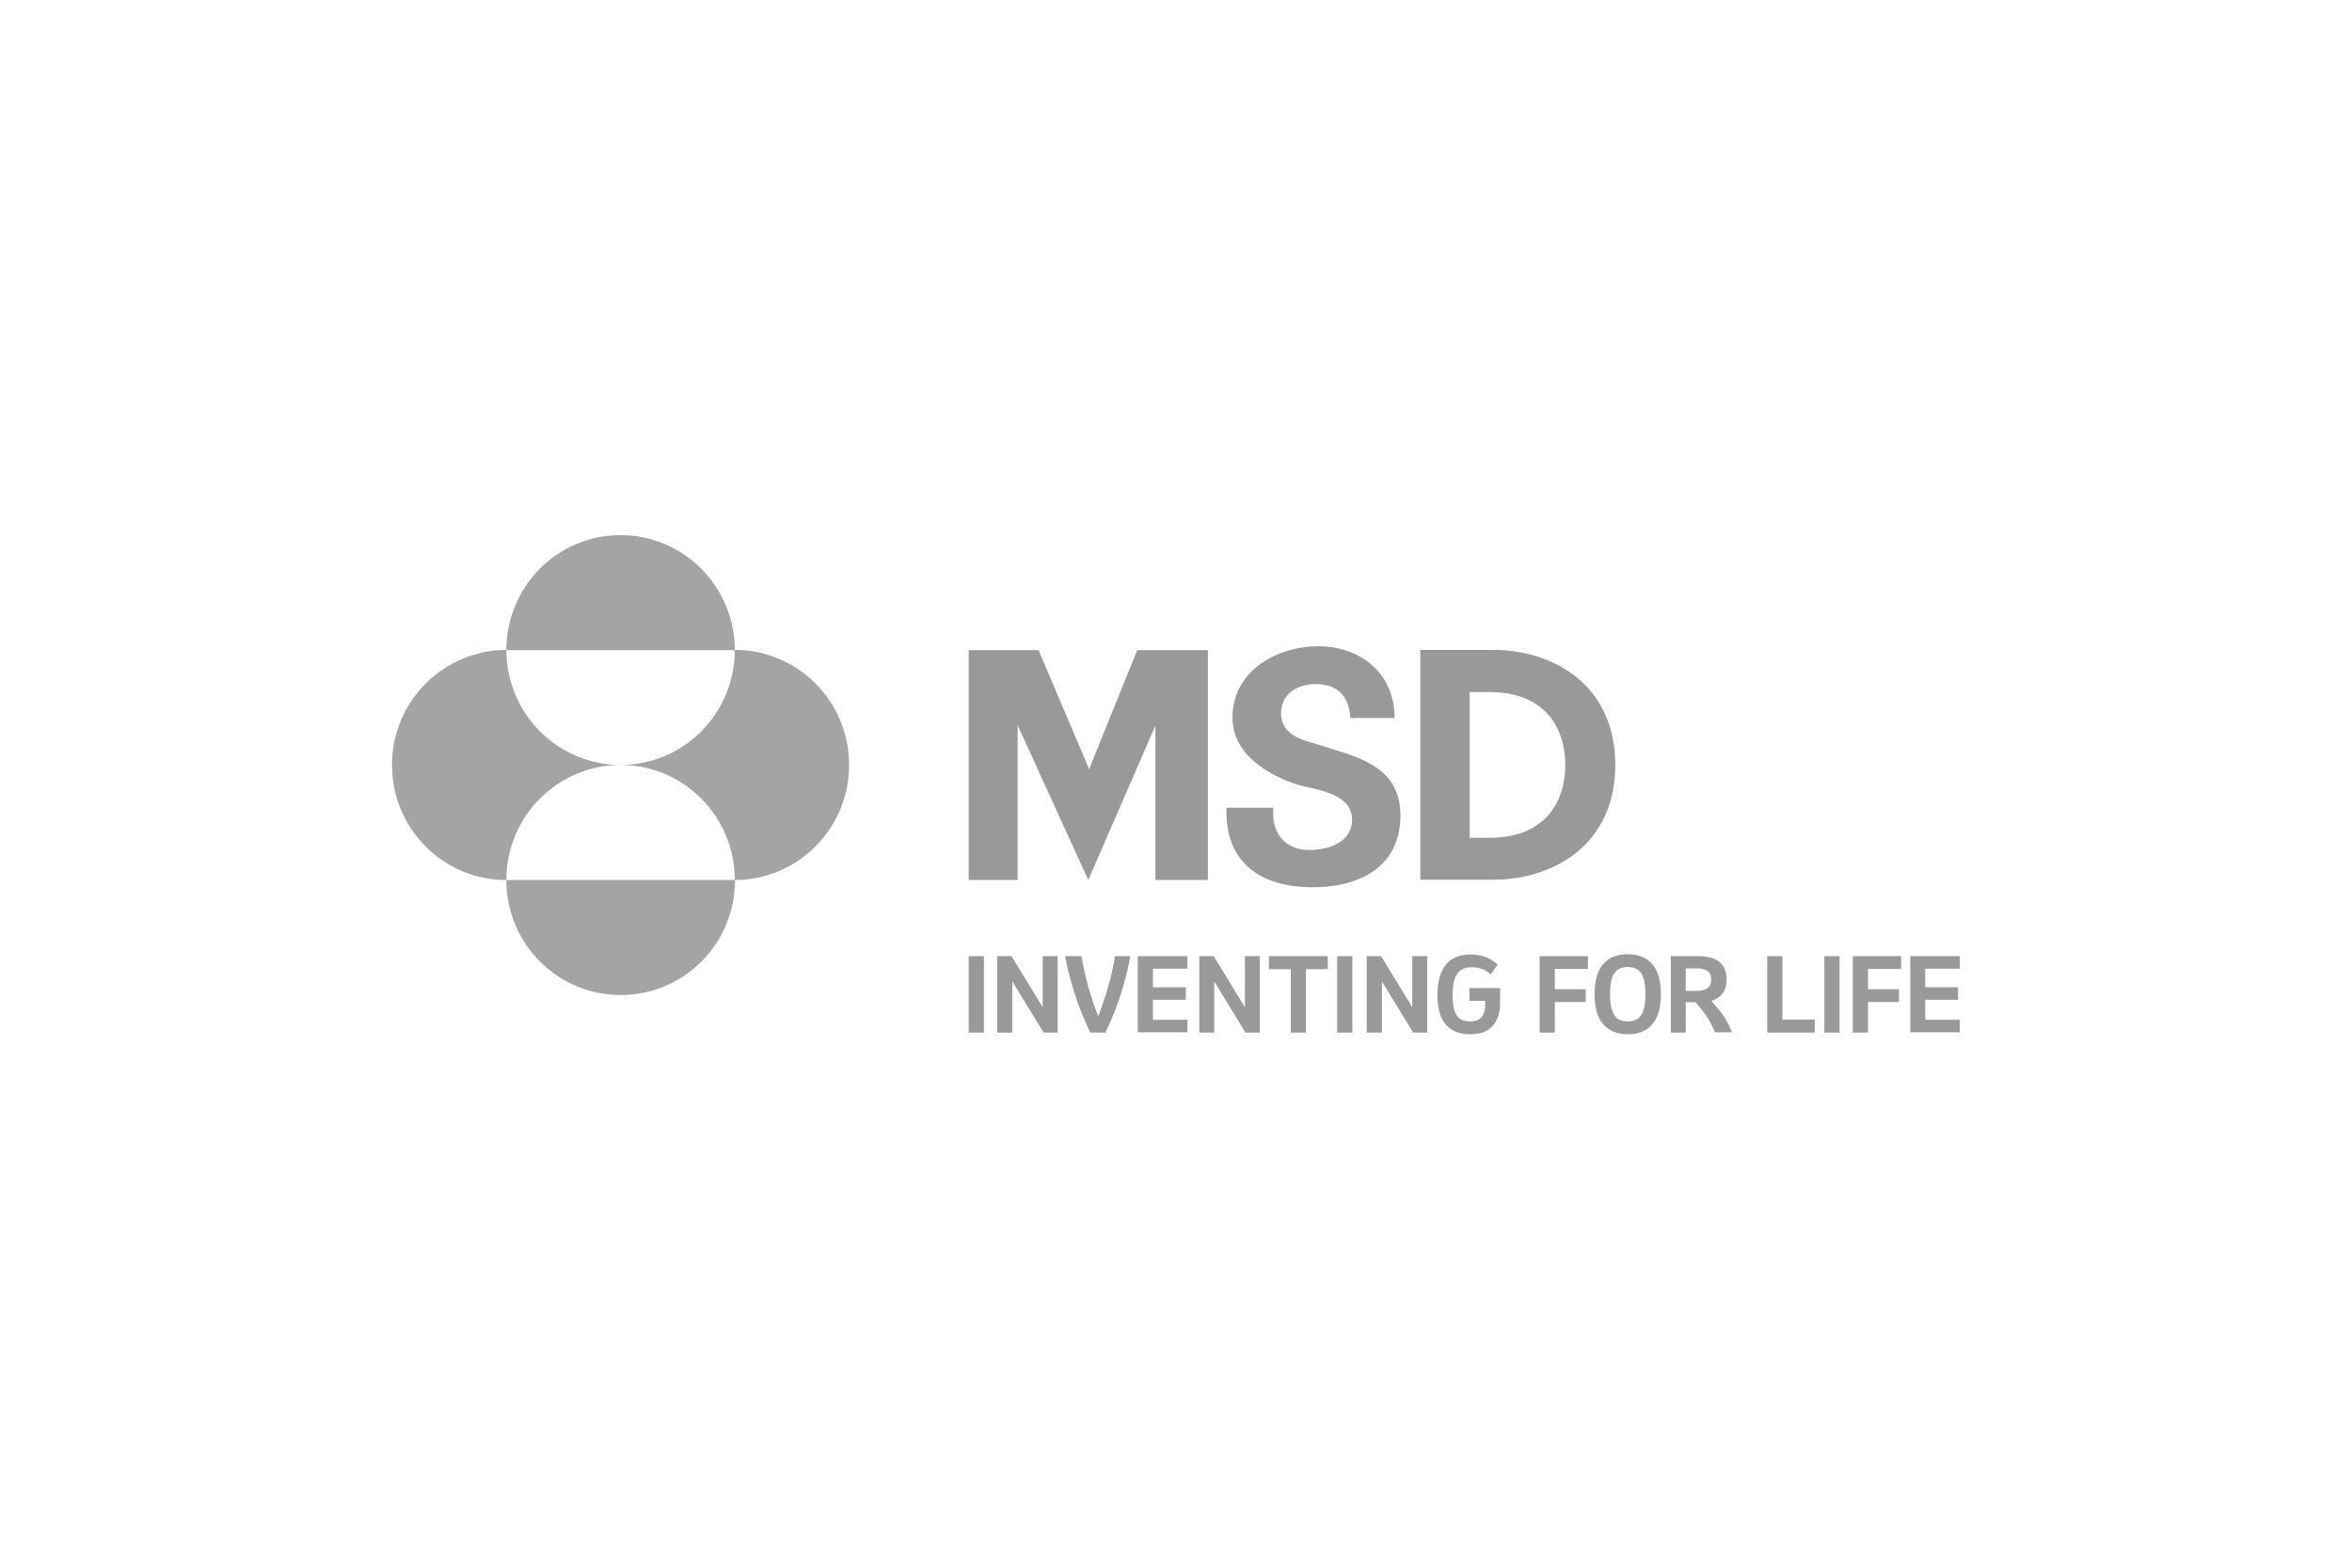 <svg width="312" height="208" viewBox="0 0 312 208" fill="none" xmlns="http://www.w3.org/2000/svg">
<g opacity="0.5">
<path d="M67.169 86.265C67.169 77.821 73.947 71 82.3 71C90.691 71 97.469 77.821 97.469 86.265H67.169ZM67.169 116.758C67.169 108.351 73.947 101.493 82.337 101.493C73.983 101.493 67.169 94.671 67.169 86.228C58.778 86.265 52 93.086 52 101.493C52 109.936 58.778 116.758 67.169 116.758ZM67.169 116.758C67.169 125.201 73.947 132.022 82.337 132.022C90.728 132.022 97.506 125.201 97.506 116.758H67.169ZM82.3 101.493C90.691 101.493 97.469 108.314 97.469 116.758C105.823 116.758 112.638 109.936 112.638 101.493C112.638 93.086 105.859 86.228 97.469 86.228C97.469 94.671 90.691 101.493 82.3 101.493Z" fill="#4A4A4A"/>
<path d="M150.852 86.265H160.232V116.757H153.27V96.257L144.367 116.757L134.988 96.22V116.757H128.502V86.265H137.772L144.477 102.046L150.852 86.265ZM185 95.261C185 89.251 180.383 85.749 174.887 85.749C169.428 85.749 163.493 88.956 163.493 95.225C163.493 100.645 169.428 103.41 172.799 104.295C174.668 104.774 179.357 105.327 179.357 108.683C179.357 111.89 176.097 112.775 173.642 112.775C170.491 112.775 168.622 110.563 168.915 107.171H162.687C162.467 114.766 167.596 117.569 173.568 117.716C180.493 117.864 185.769 114.914 185.769 108.203C185.769 101.456 179.76 100.387 175.107 98.875C173.275 98.285 169.941 97.769 169.941 94.635C169.941 92.017 172.176 90.763 174.448 90.763C177.379 90.763 178.918 92.238 179.138 95.261H185ZM198.08 86.228H188.407V116.721H198.08C206.104 116.721 214.274 112.038 214.274 101.493C214.274 90.947 206.141 86.228 198.08 86.228ZM197.64 111.153H194.966V91.832H197.64C205.005 91.832 207.643 96.662 207.643 101.493C207.643 106.323 205.005 111.153 197.64 111.153Z" fill="#343434"/>
<path d="M128.502 137V126.86H130.517V137H128.502Z" fill="#343434"/>
<path d="M132.276 137V126.86H134.181L138.322 133.645V126.86H140.3V137H138.431L134.291 130.216V137H132.276Z" fill="#343434"/>
<path d="M144.624 137C143.818 135.304 143.121 133.608 142.572 131.875C142.022 130.142 141.583 128.483 141.289 126.86H143.451C143.708 128.298 144.001 129.626 144.367 130.916C144.734 132.207 145.173 133.534 145.686 134.861C146.199 133.497 146.639 132.17 147.005 130.916C147.372 129.663 147.665 128.298 147.921 126.86H149.936C149.643 128.556 149.203 130.253 148.654 131.985C148.104 133.718 147.408 135.378 146.639 137H144.624Z" fill="#343434"/>
<path d="M150.925 137V126.86H157.52V128.52H152.941V130.99H157.301V132.649H152.941V135.304H157.52V136.963H150.925V137Z" fill="#343434"/>
<path d="M159.096 137V126.86H161.001L165.141 133.645V126.86H167.12V137H165.215L161.074 130.216V137H159.096Z" fill="#343434"/>
<path d="M176.133 126.86V128.593H173.239V137H171.223V128.593H168.329V126.86H176.133Z" fill="#343434"/>
<path d="M177.379 137V126.86H179.394V137H177.379Z" fill="#343434"/>
<path d="M181.299 137V126.86H183.204L187.345 133.645V126.86H189.323V137H187.455L183.314 130.216V137H181.299Z" fill="#343434"/>
<path d="M195.039 137.221C192.144 137.221 190.679 135.488 190.679 132.022C190.679 130.326 191.045 128.999 191.741 128.077C192.438 127.118 193.573 126.639 195.112 126.639C195.808 126.639 196.431 126.75 197.017 126.971C197.604 127.192 198.153 127.524 198.666 127.967L197.75 129.294C197.384 128.962 196.981 128.704 196.578 128.556C196.175 128.409 195.735 128.335 195.259 128.335C194.306 128.335 193.647 128.63 193.28 129.257C192.877 129.847 192.694 130.769 192.694 132.022C192.694 133.276 192.877 134.161 193.244 134.714C193.61 135.267 194.196 135.525 195.002 135.525C195.698 135.525 196.211 135.341 196.541 134.935C196.871 134.53 197.017 133.977 197.017 133.276V132.797H194.929V131.101H198.996V133.055C198.996 134.345 198.666 135.378 198.043 136.078C197.42 136.853 196.395 137.221 195.039 137.221Z" fill="#343434"/>
<path d="M204.235 137V126.86H210.647V128.556H206.251V131.248H210.354V132.944H206.251V137H204.235Z" fill="#343434"/>
<path d="M215.923 137.221C214.494 137.221 213.432 136.779 212.662 135.894C211.893 135.009 211.526 133.682 211.526 131.912C211.526 130.142 211.893 128.815 212.662 127.93C213.432 127.045 214.494 126.602 215.923 126.602C217.352 126.602 218.415 127.045 219.184 127.93C219.953 128.815 220.32 130.142 220.32 131.912C220.32 133.682 219.953 135.009 219.184 135.894C218.451 136.779 217.352 137.221 215.923 137.221ZM215.923 135.525C216.729 135.525 217.352 135.23 217.718 134.677C218.085 134.124 218.268 133.202 218.268 131.912C218.268 130.621 218.085 129.736 217.718 129.146C217.352 128.593 216.766 128.298 215.923 128.298C215.08 128.298 214.494 128.593 214.128 129.146C213.761 129.699 213.578 130.621 213.578 131.912C213.578 133.202 213.761 134.087 214.128 134.677C214.531 135.267 215.117 135.525 215.923 135.525Z" fill="#343434"/>
<path d="M221.639 137V126.86H225.23C226.512 126.86 227.465 127.118 228.087 127.635C228.71 128.151 229.04 128.925 229.04 129.921C229.04 130.621 228.893 131.248 228.564 131.727C228.234 132.207 227.721 132.575 227.025 132.797C227.501 133.35 227.904 133.829 228.234 134.235C228.564 134.677 228.857 135.083 229.077 135.525C229.333 135.968 229.553 136.447 229.773 136.963H227.501C227.281 136.484 227.062 136.004 226.842 135.599C226.622 135.193 226.329 134.751 226.036 134.345C225.742 133.94 225.376 133.497 224.936 132.981H223.617V137H221.639ZM225.083 128.483H223.617V131.469H225.083C225.706 131.469 226.182 131.359 226.512 131.101C226.842 130.842 226.988 130.474 226.988 129.958C227.025 128.962 226.365 128.483 225.083 128.483Z" fill="#343434"/>
<path d="M234.426 137V126.86H236.441V135.267H240.728V137H234.426Z" fill="#343434"/>
<path d="M242.01 137V126.86H244.025V137H242.01Z" fill="#343434"/>
<path d="M245.784 137V126.86H252.196V128.556H247.799V131.248H251.903V132.944H247.799V137H245.784Z" fill="#343434"/>
<path d="M253.405 137V126.86H259.963V128.52H255.383V130.99H259.743V132.649H255.383V135.304H259.963V136.963H253.405V137Z" fill="#343434"/>
</g>
</svg>
